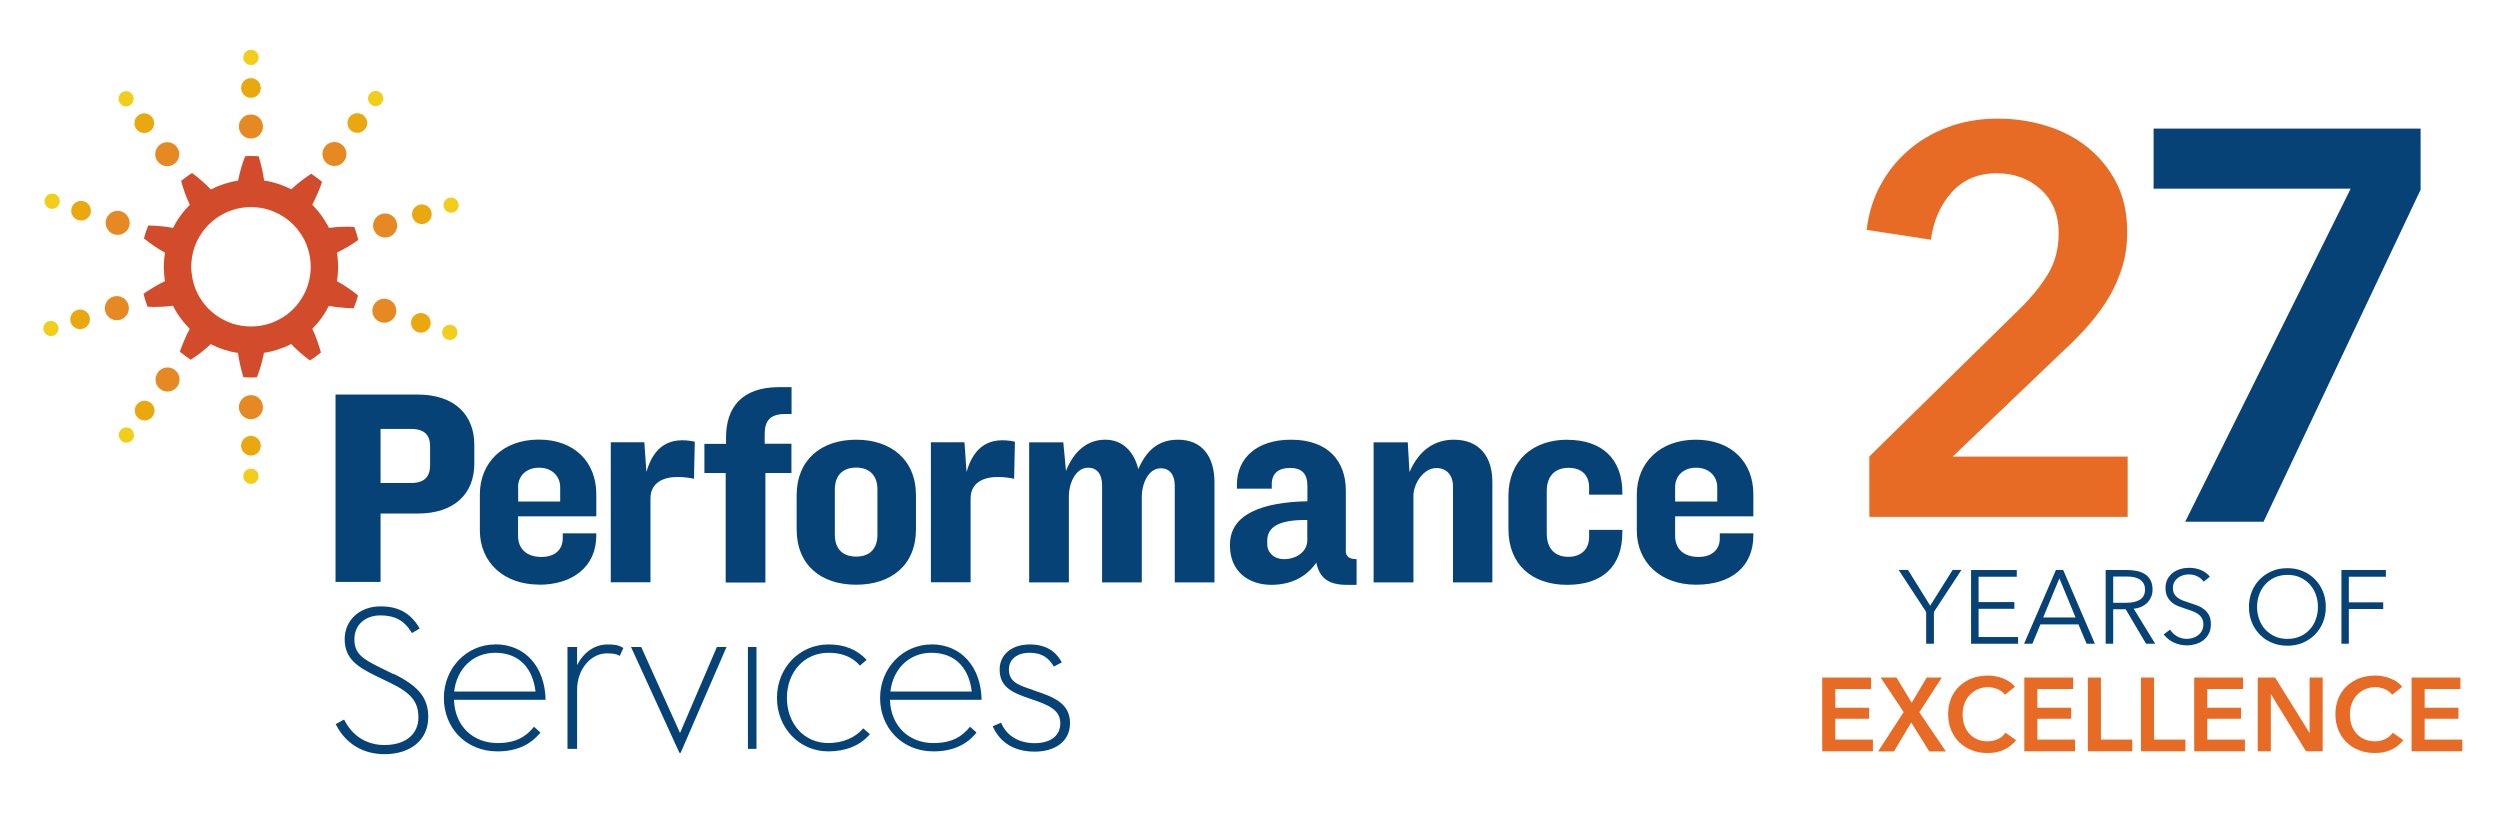 <?xml version="1.0" encoding="UTF-8"?>
<svg id="Layer_1" data-name="Layer 1" xmlns="http://www.w3.org/2000/svg" viewBox="0 0 216 72">
  <defs>
    <style>
      .cls-1 {
        fill: #e68922;
      }

      .cls-2 {
        fill: #f2ce1b;
      }

      .cls-3 {
        fill: #eba70e;
      }

      .cls-4 {
        fill: #d24c2b;
      }

      .cls-5 {
        fill: #e76a25;
      }

      .cls-6 {
        fill: #064276;
      }
    </style>
  </defs>
  <g>
    <path class="cls-5" d="M157.44,58.54h4.22v.99h-3.09v1.62h2.92v.95h-2.92v1.8h3.25v1.01h-4.38v-6.37Z"/>
    <path class="cls-5" d="M164.47,61.51l-1.98-2.97h1.37l1.31,2.18,1.3-2.18h1.3l-1.94,3,2.29,3.38h-1.43l-1.56-2.5-1.49,2.5h-1.37l2.21-3.4Z"/>
    <path class="cls-5" d="M173.23,60.03c-.17-.23-.39-.39-.66-.5-.27-.1-.53-.16-.79-.16-.33,0-.63.06-.9.18-.27.12-.5.29-.7.5-.2.21-.35.46-.45.74-.11.28-.16.59-.16.92,0,.35.05.67.15.95.1.29.25.54.44.74.19.21.42.37.68.48.26.11.56.17.89.17s.65-.07.91-.2.48-.31.64-.54l.91.64c-.28.35-.63.63-1.04.82-.41.2-.88.29-1.43.29-.5,0-.96-.08-1.37-.25-.42-.16-.78-.4-1.08-.69-.3-.3-.53-.65-.7-1.06-.17-.41-.25-.87-.25-1.36s.09-.97.26-1.38c.18-.41.42-.76.73-1.05.31-.29.67-.51,1.09-.67.42-.16.88-.23,1.37-.23.2,0,.42.02.64.06.22.04.43.1.64.18s.4.18.58.3.33.26.46.43l-.86.68Z"/>
    <path class="cls-5" d="M174.9,58.54h4.22v.99h-3.09v1.62h2.92v.95h-2.92v1.8h3.25v1.01h-4.38v-6.37Z"/>
    <path class="cls-5" d="M180.39,58.54h1.13v5.36h2.71v1.01h-3.84v-6.37Z"/>
    <path class="cls-5" d="M184.98,58.54h1.13v5.36h2.71v1.01h-3.84v-6.37Z"/>
    <path class="cls-5" d="M189.58,58.54h4.22v.99h-3.09v1.62h2.92v.95h-2.92v1.8h3.25v1.01h-4.38v-6.37Z"/>
    <path class="cls-5" d="M195.07,58.54h1.5l2.96,4.77h.02v-4.77h1.13v6.37h-1.44l-3.02-4.92h-.02v4.92h-1.13v-6.37Z"/>
    <path class="cls-5" d="M206.69,60.03c-.17-.23-.39-.39-.66-.5-.27-.1-.53-.16-.79-.16-.33,0-.63.06-.9.18-.27.12-.5.29-.7.5-.2.21-.35.46-.45.74-.11.28-.16.59-.16.92,0,.35.05.67.15.95.1.29.25.54.44.74.19.21.42.37.68.48.26.11.56.17.89.17s.65-.07.91-.2.48-.31.64-.54l.91.64c-.28.35-.63.63-1.04.82-.41.2-.88.29-1.43.29-.5,0-.96-.08-1.37-.25-.42-.16-.78-.4-1.08-.69-.3-.3-.53-.65-.7-1.06-.17-.41-.25-.87-.25-1.36s.09-.97.26-1.38c.18-.41.42-.76.73-1.05.31-.29.67-.51,1.09-.67.42-.16.88-.23,1.37-.23.2,0,.42.02.64.06.22.04.43.1.64.18s.4.18.58.3.33.26.46.43l-.86.68Z"/>
    <path class="cls-5" d="M208.36,58.54h4.22v.99h-3.09v1.62h2.92v.95h-2.92v1.8h3.25v1.01h-4.38v-6.37Z"/>
  </g>
  <g>
    <path class="cls-4" d="M25.86,26.08c-.62.89-1.56,1.54-2.58,1.88-1.02.33-2.17.33-3.19,0-1.01-.34-1.95-.99-2.58-1.88-.65-.87-.97-1.94-.99-3.03.01-1.09.34-2.16.99-3.03.63-.89,1.56-1.54,2.58-1.88,1.02-.33,2.17-.33,3.19,0,1.01.34,1.95.99,2.58,1.88.65.87.98,1.94.99,3.03-.01,1.09-.34,2.16-.99,3.03M26.97,28.42c.28-.3.57-.6.8-.94.25-.33.46-.69.64-1.05.69.12,1.43.19,2.15.2.14-.37.28-.73.37-1.11-.58-.47-1.18-.88-1.82-1.23.08-.41.09-.82.11-1.23-.02-.41-.03-.82-.11-1.23.65-.32,1.26-.68,1.85-1.1-.09-.38-.21-.76-.35-1.12-.73-.05-1.49-.01-2.19.08-.18-.37-.4-.72-.64-1.06-.24-.34-.52-.64-.8-.94.32-.62.61-1.28.85-1.98-.31-.24-.62-.48-.94-.7-.63.42-1.2.85-1.73,1.35-.36-.19-.75-.35-1.14-.48-.39-.11-.79-.23-1.2-.28-.1-.71-.26-1.42-.47-2.1-.39-.02-.78-.04-1.17,0-.27.69-.47,1.4-.61,2.11-.41.05-.81.16-1.21.28-.39.13-.77.29-1.14.48-.5-.52-1.03-.98-1.62-1.42-.34.19-.64.45-.95.68.19.72.45,1.42.75,2.06-.28.3-.56.6-.8.94-.25.33-.46.69-.64,1.06-.69-.12-1.43-.2-2.15-.21-.14.37-.28.73-.37,1.12.58.47,1.18.88,1.82,1.23-.08.41-.09.82-.11,1.23.02.41.03.83.11,1.23-.65.31-1.26.68-1.86,1.09.09.38.21.76.35,1.12.73.05,1.49,0,2.2-.08.18.37.39.72.64,1.05.24.34.52.65.8.94-.32.62-.61,1.28-.85,1.98.31.24.62.48.94.69.63-.41,1.2-.84,1.73-1.35.37.19.75.35,1.14.48.4.12.8.23,1.21.28.1.71.26,1.42.47,2.1.39.03.78.04,1.17,0,.27-.68.47-1.39.61-2.11.41-.05.81-.16,1.2-.28.4-.13.78-.28,1.14-.48.5.52,1.03.98,1.62,1.42.34-.19.64-.44.96-.68-.2-.72-.45-1.42-.75-2.06"/>
    <path class="cls-3" d="M31.56,11.13c.28-.37.2-.9-.18-1.18-.38-.28-.91-.2-1.19.17-.28.38-.2.91.17,1.19.38.28.91.2,1.19-.18M11.81,34.97c-.28.38-.2.91.18,1.19.37.28.91.2,1.19-.18.28-.38.2-.91-.18-1.19-.38-.28-.91-.2-1.19.18M36.7,19.32c.45-.14.7-.61.56-1.06-.14-.45-.61-.7-1.06-.56-.45.14-.7.61-.56,1.06.14.45.61.7,1.06.56M6.67,26.78c-.45.14-.7.61-.56,1.06.14.45.61.7,1.06.56.45-.14.7-.61.56-1.06-.14-.45-.61-.7-1.06-.56M36.63,27.09c-.45-.15-.93.09-1.07.54-.15.44.09.92.54,1.07.44.15.93-.1,1.07-.54.15-.44-.1-.93-.54-1.07M7.27,17.4c-.45-.15-.93.1-1.07.54-.15.44.09.93.54,1.07.45.15.93-.09,1.07-.54.15-.45-.1-.92-.54-1.07M12.97,11.33c.38-.28.46-.81.18-1.19-.28-.38-.81-.46-1.19-.18-.38.28-.46.81-.18,1.19.28.38.81.45,1.19.17M21.68,37.66c-.47,0-.85.38-.85.85s.38.85.85.85.85-.38.85-.85-.38-.85-.85-.85M21.68,6.75c-.47,0-.85.38-.85.85s.38.85.85.85.85-.38.85-.85-.38-.85-.85-.85"/>
    <path class="cls-2" d="M10.39,37.2c-.22.29-.15.7.14.92.29.22.7.15.92-.14.22-.29.15-.7-.14-.92-.29-.22-.7-.15-.92.14M21.68,40.49c-.36,0-.66.3-.66.66s.3.66.66.66.66-.29.66-.66-.29-.66-.66-.66M21.68,4.3c-.36,0-.66.29-.66.66s.3.66.66.66.66-.29.66-.66-.29-.66-.66-.66M31.92,8.12c-.22.29-.15.7.14.92.29.22.71.16.92-.14.22-.29.16-.7-.13-.92-.29-.22-.7-.15-.92.14M39.07,28.09c-.34-.11-.72.07-.83.42-.12.34.07.71.42.83.34.11.71-.07.83-.42.11-.35-.07-.72-.42-.83M39.17,18.36c.35-.11.54-.48.43-.82-.11-.35-.47-.54-.82-.44-.35.11-.54.47-.43.82.11.34.47.54.82.43M11.28,9.06c.29-.22.35-.63.14-.92-.22-.29-.63-.35-.92-.13-.29.21-.35.62-.13.92.22.29.63.35.92.14M4.71,16.76c-.34-.11-.71.07-.83.42-.11.35.07.72.42.83.34.12.71-.07.83-.42.11-.35-.07-.72-.42-.83M4.2,27.75c-.34.11-.54.48-.43.82.11.35.48.54.82.44.35-.11.54-.47.44-.82-.11-.34-.48-.54-.82-.43"/>
    <path class="cls-1" d="M21.68,9.89c-.57,0-1.04.46-1.04,1.04s.47,1.04,1.04,1.04,1.04-.46,1.04-1.04-.46-1.04-1.04-1.04M21.68,34.14c-.57,0-1.04.47-1.04,1.04s.47,1.04,1.04,1.04,1.04-.46,1.04-1.04-.46-1.04-1.04-1.04M28.06,12.69c-.34.46-.24,1.11.22,1.45.46.34,1.11.24,1.45-.22.34-.46.25-1.11-.22-1.45-.46-.34-1.11-.24-1.45.22M33.53,25.86c-.55-.18-1.13.12-1.31.66-.18.55.12,1.13.66,1.31.54.18,1.13-.12,1.31-.66.18-.55-.12-1.13-.66-1.31M33.58,20.48c.55-.17.86-.75.69-1.3-.17-.55-.75-.86-1.3-.69-.55.17-.86.75-.69,1.3.17.55.75.85,1.3.69M13.64,32.18c-.34.46-.24,1.11.22,1.45.46.34,1.11.24,1.45-.22.34-.46.25-1.11-.22-1.46-.46-.34-1.11-.24-1.45.22M9.79,25.63c-.55.17-.85.75-.69,1.3.17.55.75.86,1.3.69.55-.17.86-.75.69-1.3-.17-.55-.75-.86-1.3-.69M10.49,18.27c-.54-.18-1.13.11-1.31.66-.18.54.12,1.13.66,1.31.54.18,1.13-.11,1.31-.66.18-.54-.12-1.13-.66-1.31M15.07,14.15c.46-.34.56-.99.21-1.45-.34-.46-.99-.55-1.45-.21-.46.34-.56.99-.21,1.45.34.46.99.56,1.45.21"/>
    <path class="cls-6" d="M42.78,56.4c2.19,0,3.27,1.47,3.49,3.35h-7.03c.22-1.94,1.6-3.35,3.54-3.35M42.78,55.68c-2.44,0-4.43,2.02-4.43,4.62s1.91,4.62,4.63,4.62c1.69,0,2.9-.61,3.71-1.63l-.55-.5c-.69.86-1.58,1.41-3.15,1.41-2.08,0-3.68-1.41-3.77-3.74h7.92c-.06-2.82-1.74-4.79-4.35-4.79M83.86,43.05c0-1.26,1.04-2.22,3.76-1.69l.07-3.2c-2.12-.45-3.53.33-4.18,2.62l-.18-2.57h-2.9v12.1h3.43v-7.26ZM125.61,37.99c-1.64,0-3,.88-3.83,2.8l-.15-2.57h-2.95v12.1h3.44v-7.49c0-1,.83-2.39,1.99-2.39.88,0,1.43.61,1.43,1.61v8.27h3.4v-8.67c0-2.19-1.11-3.66-3.33-3.66M135.43,37.99c-3.03,0-5.1,1.84-5.1,4.84v2.9c0,3.03,2.02,4.8,5.07,4.8s4.77-1.59,4.77-4.52v-.23h-2.87v.61c0,1.08-.71,1.72-1.79,1.72-1.14,0-1.87-.68-1.87-2.02v-3.68c0-1.29.73-1.99,1.87-1.99s1.79.63,1.79,1.69v.63h2.87v-.2c0-2.93-1.81-4.54-4.74-4.54M101.78,37.99c-1.54,0-2.65.75-3.43,2.54-.38-1.54-1.38-2.54-2.85-2.54s-2.67.88-3.4,2.7l-.23-2.47h-2.95v12.1h3.43v-7.49c0-.96.53-2.42,1.66-2.42.81,0,1.21.61,1.21,1.51v8.4h3.43v-7.46c0-.93.5-2.4,1.64-2.4.81,0,1.21.61,1.21,1.51v8.35h3.43v-8.63c0-2.24-1.06-3.7-3.15-3.7M68.39,38.34h-2.32v-.83c0-1.06.38-1.74,1.76-1.74h.56v-2.32h-1.09c-3.18,0-4.57,1.74-4.57,4.34v.56h-1.87v2.52h1.84v9.46h3.43v-9.46h2.25v-2.52ZM56.2,43.05c0-1.26,1.04-2.22,3.76-1.69l.07-3.2c-2.12-.45-3.53.33-4.18,2.62l-.18-2.57h-2.9v12.1h3.43v-7.26ZM144.73,42.1c0-.99.71-1.69,1.81-1.69h.01c1.11,0,1.82.73,1.82,1.69v1.23h-3.64v-1.23ZM151.49,44.62v-1.92c0-2.75-1.87-4.71-4.97-4.71s-5.1,1.99-5.1,4.74v3.1c0,2.77,2.07,4.69,5.12,4.69s4.95-1.56,4.95-4.26v-.18h-2.9v.45c0,.89-.61,1.59-1.84,1.59-1.34,0-2.02-.76-2.02-1.82v-1.69h6.76ZM72.13,42.29c0-1.21.68-1.89,1.84-1.89h0c1.16,0,1.84.68,1.84,1.89v3.91c0,1.23-.68,1.89-1.84,1.89h0c-1.16,0-1.84-.66-1.84-1.89v-3.91ZM73.97,50.52c3.03,0,5.17-1.69,5.17-4.8v-2.92c0-3.08-2.15-4.81-5.17-4.81s-5.14,1.74-5.14,4.81v2.92c0,3.11,2.11,4.8,5.14,4.8M32.88,37.06h2.63c1.19,0,1.65.55,1.65,1.51v1.63c0,.95-.46,1.53-1.63,1.53h-2.65v-4.66ZM32.88,44.37h3.21c3.21,0,4.89-1.75,4.89-4.3v-1.65c0-2.55-1.68-4.33-4.89-4.33h-7.1v16.19h3.89v-5.91ZM44.76,42.1c0-.99.71-1.69,1.82-1.69s1.82.73,1.82,1.69v1.23h-3.63v-1.23ZM46.58,50.52c2.9,0,4.94-1.56,4.94-4.26v-.18h-2.9v.45c0,.89-.61,1.59-1.84,1.59-1.34,0-2.02-.76-2.02-1.82v-1.69h6.76v-1.92c0-2.75-1.87-4.71-4.97-4.71s-5.09,1.99-5.09,4.74v3.1c0,2.77,2.07,4.69,5.12,4.69M112.95,46.69c0,.96-.93,1.62-2,1.62-.88,0-1.46-.56-1.46-1.31v-.3c0-1.24,1.16-1.81,3.46-1.77v1.77ZM116.28,47.57v-5.19c0-2.52-1.51-4.39-4.74-4.39-2.95,0-4.67,1.59-4.67,3.88v.35h3.01v-.38c0-.96.6-1.41,1.59-1.41,1.06,0,1.49.56,1.49,1.54v1.34c-3.86.08-6.69,1.09-6.69,3.74v.12c0,2.12,1.52,3.36,3.58,3.36,1.64,0,3-.65,3.88-1.92.28,1.39,1.13,1.92,2.62,1.92h.86v-2.22c-.63,0-.94-.23-.94-.74M71.56,64.2c-2.1,0-3.57-1.69-3.57-3.9s1.47-3.9,3.6-3.9c1.16,0,2.05.36,2.71,1.11l.58-.5c-.86-.91-1.94-1.33-3.29-1.33-2.52,0-4.46,2.02-4.46,4.62s1.94,4.62,4.43,4.62c1.5,0,2.77-.5,3.6-1.49l-.58-.5c-.66.78-1.72,1.27-3.02,1.27M89.24,59.61c-1.25-.41-2.07-.69-2.07-1.77,0-.89.72-1.44,1.8-1.44s1.66.47,2.08,1.19l.69-.36c-.5-.94-1.36-1.55-2.77-1.55-1.55,0-2.6.88-2.6,2.16,0,1.5,1.03,2,2.69,2.55,1.6.53,2.55.97,2.55,2.1s-.91,1.72-2.21,1.72c-1.41,0-2.44-.66-2.91-1.77l-.72.31c.58,1.3,1.72,2.19,3.63,2.19,1.77,0,3.05-.89,3.05-2.46,0-1.72-1.41-2.27-3.19-2.85M64.62,64.7h.74v-8.8h-.74v8.8ZM58.75,63.32l-3.35-7.42h-.88l4.18,9.14h.11l3.96-9.14h-.83l-3.18,7.42ZM49.86,57.45v-1.55h-.83v8.8h.83v-5.09c0-1.8,1.19-3.16,2.58-3.16.53,0,.83.05,1.11.22l.31-.69c-.44-.25-.74-.3-1.36-.3-1.13,0-2.08.69-2.63,1.77M33.99,58.24l-1.1-.54c-1.61-.79-2.27-1.24-2.27-2.48s.95-2.05,2.25-2.05c1.22,0,2.04.43,2.65,1.41l.07.12.67-.4-.07-.12c-.77-1.24-1.79-1.79-3.32-1.79-1.79,0-3.09,1.19-3.09,2.83,0,1.72,1.13,2.41,2.74,3.2l1.12.54c1.88.9,2.51,1.67,2.51,3.02,0,1.48-1.13,2.39-2.94,2.39-1.48,0-2.72-.75-3.41-2.07l-.07-.13-.73.4.07.12c.84,1.59,2.32,2.47,4.15,2.47,2.29,0,3.78-1.26,3.78-3.2,0-1.65-.81-2.67-2.99-3.74M80.47,56.4h0c2.19,0,3.27,1.47,3.49,3.35h-7.03c.22-1.94,1.61-3.35,3.54-3.35M80.47,55.68c-2.43,0-4.43,2.02-4.43,4.62s1.91,4.62,4.62,4.62c1.69,0,2.91-.61,3.71-1.63l-.56-.5c-.69.86-1.58,1.41-3.16,1.41-2.07,0-3.68-1.41-3.76-3.74h7.92c-.05-2.82-1.74-4.79-4.35-4.79"/>
  </g>
  <g>
    <path class="cls-6" d="M167.07,55.62h-.65v-2.75l-2.38-3.63h.81l1.92,3.09,1.94-3.09h.76l-2.38,3.63v2.75Z"/>
    <path class="cls-6" d="M170.95,55.04h3.41v.58h-4.06v-6.37h3.95v.58h-3.3v2.19h3.09v.58h-3.09v2.46Z"/>
    <path class="cls-6" d="M175.59,55.62h-.71l2.75-6.37h.63l2.74,6.37h-.72l-.7-1.67h-3.29l-.69,1.67ZM176.52,53.35h2.81l-1.4-3.38-1.4,3.38Z"/>
    <path class="cls-6" d="M182.58,55.62h-.65v-6.37h1.87c.31,0,.6.03.87.09.27.06.5.16.69.29s.35.31.46.53c.11.22.16.48.16.79,0,.23-.04.45-.13.64-.08.19-.2.36-.34.5-.14.14-.31.25-.51.34s-.41.14-.65.16l1.86,3.03h-.79l-1.76-2.98h-1.08v2.98ZM182.58,52.08h1.12c.52,0,.92-.09,1.21-.28.28-.19.42-.47.42-.85,0-.21-.04-.39-.12-.53-.08-.14-.19-.26-.32-.35-.14-.09-.31-.16-.5-.2-.2-.04-.42-.06-.66-.06h-1.15v2.28Z"/>
    <path class="cls-6" d="M190.41,50.27c-.14-.19-.31-.35-.53-.46-.22-.12-.48-.18-.78-.18-.16,0-.32.02-.48.07-.16.05-.31.12-.44.22s-.24.22-.32.37c-.08.15-.12.33-.12.53s.04.37.12.5c.08.13.18.25.31.34.13.09.28.17.44.23.17.06.34.12.52.18.22.07.44.15.67.23s.43.19.61.33c.18.13.33.31.44.51s.17.47.17.79-.06.59-.18.82c-.12.23-.28.42-.47.57-.19.15-.42.26-.66.33-.25.07-.5.11-.75.11-.19,0-.38-.02-.58-.06s-.38-.1-.55-.18-.34-.18-.49-.3c-.15-.12-.28-.26-.4-.41l.56-.41c.14.23.33.42.58.57.25.15.54.23.88.23.16,0,.33-.03.5-.08s.32-.13.45-.23c.14-.11.25-.23.33-.39.09-.15.13-.33.13-.54,0-.22-.04-.41-.13-.55-.09-.15-.2-.27-.35-.37-.14-.1-.31-.18-.5-.25-.19-.07-.38-.13-.58-.2-.21-.07-.42-.14-.62-.22s-.39-.19-.55-.33c-.16-.13-.29-.3-.39-.5-.1-.2-.15-.44-.15-.73,0-.31.06-.57.18-.79.12-.22.28-.4.48-.55.2-.14.42-.25.66-.31.24-.07.48-.1.71-.1.43,0,.8.08,1.11.23.31.15.54.33.69.54l-.51.41Z"/>
    <path class="cls-6" d="M200.95,52.44c0,.49-.08.93-.25,1.34s-.4.76-.7,1.06c-.3.3-.65.53-1.05.7s-.84.25-1.32.25-.91-.08-1.32-.25c-.41-.17-.76-.4-1.05-.7-.3-.3-.53-.65-.7-1.06s-.25-.86-.25-1.34.08-.93.25-1.34c.17-.41.4-.76.7-1.06.3-.3.65-.53,1.05-.7.4-.17.84-.25,1.32-.25s.91.08,1.32.25.76.4,1.05.7c.3.3.53.65.7,1.06.17.41.25.86.25,1.34ZM200.27,52.44c0-.37-.06-.72-.18-1.06-.12-.33-.29-.63-.52-.88-.23-.25-.5-.46-.83-.61s-.69-.22-1.1-.22-.78.08-1.1.22-.6.35-.83.61c-.23.25-.4.55-.52.88-.12.34-.18.69-.18,1.06s.06.72.18,1.06c.12.33.29.63.52.88.23.25.51.45.83.6s.69.22,1.1.22.78-.08,1.1-.22.6-.35.83-.6c.23-.25.4-.55.52-.88.12-.34.18-.69.18-1.06Z"/>
    <path class="cls-6" d="M202.95,55.62h-.65v-6.37h3.84v.58h-3.2v2.21h2.97v.58h-2.97v3.01Z"/>
  </g>
  <g>
    <path class="cls-5" d="M161.52,39.43l12.94-12.7c1.04-1.01,1.87-2.03,2.49-3.06.62-1.03.92-2.2.92-3.53,0-1.58-.51-2.83-1.54-3.77-1.03-.93-2.3-1.4-3.81-1.4-1.61,0-2.91.55-3.89,1.64s-1.58,2.46-1.8,4.1l-5.55-.85c.16-1.39.55-2.67,1.18-3.84.63-1.17,1.44-2.18,2.42-3.03.98-.85,2.12-1.52,3.44-2.01,1.31-.49,2.74-.73,4.29-.73,1.45,0,2.85.21,4.19.62,1.34.41,2.54,1.03,3.58,1.87,1.04.84,1.87,1.86,2.49,3.08.62,1.22.92,2.63.92,4.24,0,1.07-.14,2.08-.43,3.01s-.67,1.81-1.16,2.63c-.49.82-1.06,1.6-1.71,2.35-.65.74-1.35,1.46-2.11,2.16l-9.67,9.24h15.12v5.21h-22.32v-5.21Z"/>
    <path class="cls-6" d="M186.07,11.11h23.07v5.28l-13.57,28.69h-6.77l14.3-28.78h-17.03v-5.18Z"/>
  </g>
</svg>